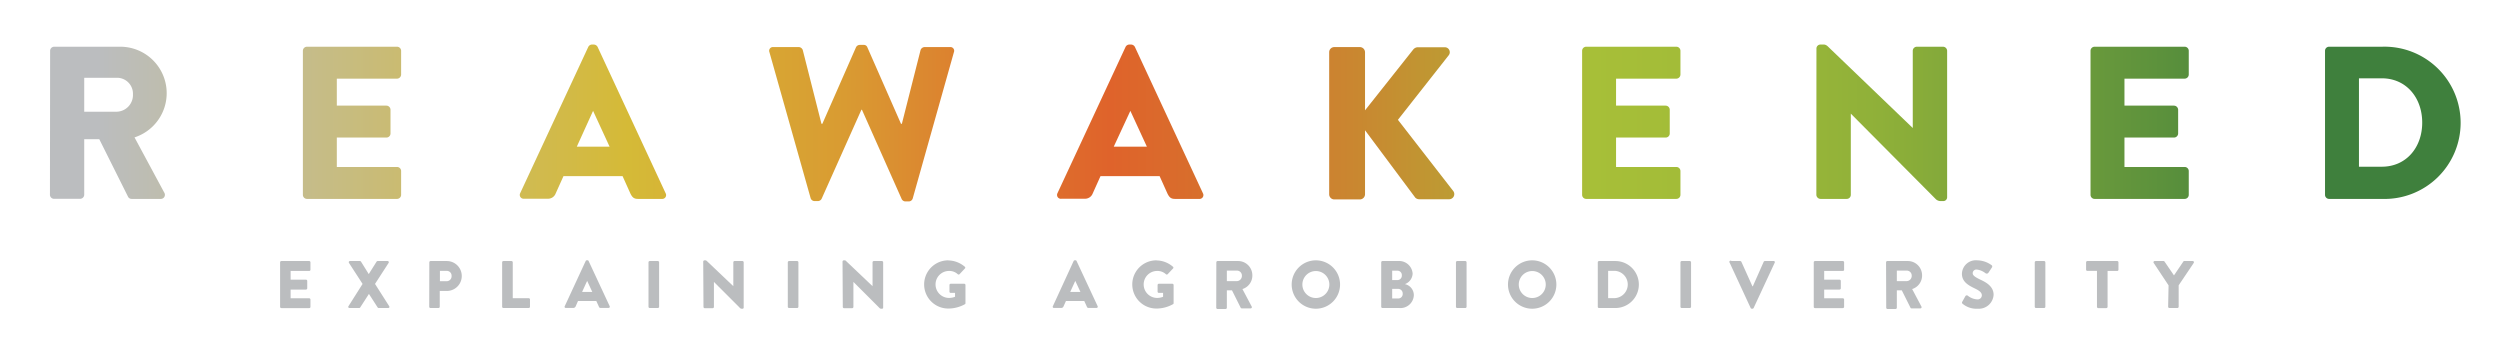 <svg xmlns="http://www.w3.org/2000/svg" xmlns:xlink="http://www.w3.org/1999/xlink" id="Layer_1" data-name="Layer 1" viewBox="0 0 287.32 41.57"><defs><style>.cls-1{fill:url(#linear-gradient);}.cls-2{fill:#bbbdbf;}</style><linearGradient id="linear-gradient" x1="5.76" y1="14.11" x2="282.53" y2="14.11" gradientUnits="userSpaceOnUse"><stop offset="0.02" stop-color="#bbbdbf"></stop><stop offset="0.24" stop-color="#d5ba37"></stop><stop offset="0.33" stop-color="#d99b32"></stop><stop offset="0.39" stop-color="#dd792e"></stop><stop offset="0.44" stop-color="#df632b"></stop><stop offset="0.47" stop-color="#d96c2c"></stop><stop offset="0.54" stop-color="#ca8630"></stop><stop offset="0.62" stop-color="#b1ae36"></stop><stop offset="0.64" stop-color="#a7bf38"></stop><stop offset="0.69" stop-color="#a1bb38"></stop><stop offset="0.76" stop-color="#8fb039"></stop><stop offset="0.83" stop-color="#719e3b"></stop><stop offset="0.92" stop-color="#48853d"></stop><stop offset="0.94" stop-color="#3f803d"></stop></linearGradient></defs><path class="cls-1" d="M5.76,5.84a.47.47,0,0,1,.47-.47h7.48a5.34,5.34,0,0,1,1.75,10.42l3.42,6.35a.47.47,0,0,1-.43.72H15.13a.46.46,0,0,1-.4-.22L11.41,16H9.68v6.38a.48.48,0,0,1-.47.47h-3a.47.47,0,0,1-.47-.47Zm7.62,7a1.92,1.92,0,0,0,1.9-2,1.83,1.83,0,0,0-1.9-1.9H9.68v3.9Z"></path><path class="cls-1" d="M34.81,5.84a.47.47,0,0,1,.47-.47H45.63a.47.47,0,0,1,.47.47V8.56a.48.48,0,0,1-.47.48H38.71v3.1h5.7a.48.48,0,0,1,.47.47v2.73a.47.47,0,0,1-.47.47h-5.7v3.38h6.92a.47.47,0,0,1,.47.47v2.73a.47.47,0,0,1-.47.47H35.28a.47.47,0,0,1-.47-.47Z"></path><path class="cls-1" d="M59.78,22.21,67.61,5.39A.49.49,0,0,1,68,5.12h.25a.51.51,0,0,1,.43.27l7.82,16.82a.44.44,0,0,1-.43.65H73.33c-.45,0-.65-.15-.88-.62l-.9-2H64.76l-.9,2a.94.94,0,0,1-.9.6H60.21A.44.44,0,0,1,59.78,22.21Zm10.28-5.35-1.9-4.12h0l-1.87,4.12Z"></path><path class="cls-1" d="M88.43,6a.43.43,0,0,1,.45-.59h2.93a.51.51,0,0,1,.45.34l2.15,8.48h.1l3.87-8.8a.49.49,0,0,1,.43-.27h.45a.42.42,0,0,1,.42.27l3.87,8.8h.1l2.15-8.48a.51.51,0,0,1,.45-.34h2.93a.43.43,0,0,1,.45.59l-4.73,16.8a.48.48,0,0,1-.45.35h-.4a.49.49,0,0,1-.42-.27L99.06,12.61H99L94.43,22.84a.49.49,0,0,1-.42.27h-.4a.48.48,0,0,1-.45-.35Z"></path><path class="cls-1" d="M121.53,22.21l7.83-16.82a.49.49,0,0,1,.42-.27H130a.51.51,0,0,1,.43.27l7.82,16.82a.44.44,0,0,1-.43.65h-2.77c-.45,0-.65-.15-.88-.62l-.9-2h-6.79l-.9,2a.94.94,0,0,1-.9.6H122A.44.44,0,0,1,121.53,22.21Zm10.28-5.35-1.9-4.12h0L128,16.86Z"></path><path class="cls-1" d="M152.76,6a.59.59,0,0,1,.6-.59h2.92a.6.6,0,0,1,.6.59v6.68l5.55-7a.71.71,0,0,1,.48-.25h3.14a.57.57,0,0,1,.45.92l-5.84,7.42,6.37,8.2a.59.59,0,0,1-.48.93h-3.44a.65.65,0,0,1-.45-.18l-5.78-7.75v7.35a.6.6,0,0,1-.6.6h-2.92a.59.59,0,0,1-.6-.6Z"></path><path class="cls-1" d="M181.83,5.84a.47.47,0,0,1,.48-.47h10.34a.47.47,0,0,1,.48.47V8.56a.48.48,0,0,1-.48.48h-6.92v3.1h5.7a.48.48,0,0,1,.47.47v2.73a.47.47,0,0,1-.47.47h-5.7v3.38h6.92a.47.47,0,0,1,.48.47v2.73a.47.47,0,0,1-.48.47H182.31a.47.47,0,0,1-.48-.47Z"></path><path class="cls-1" d="M208.76,5.56a.46.46,0,0,1,.47-.44h.38c.25,0,.42.17.62.37l9.6,9.22h0V5.84a.47.47,0,0,1,.48-.47h3a.48.48,0,0,1,.47.47V22.66a.44.44,0,0,1-.47.45h-.25a.81.81,0,0,1-.63-.27l-9.72-9.78h0v9.33a.47.47,0,0,1-.48.47h-3a.49.49,0,0,1-.48-.47Z"></path><path class="cls-1" d="M240.26,5.84a.47.47,0,0,1,.47-.47h10.35a.47.47,0,0,1,.47.47V8.56a.48.48,0,0,1-.47.48h-6.92v3.1h5.69a.49.49,0,0,1,.48.47v2.73a.48.48,0,0,1-.48.47h-5.69v3.38h6.92a.47.47,0,0,1,.47.47v2.73a.47.47,0,0,1-.47.47H240.73a.47.47,0,0,1-.47-.47Z"></path><path class="cls-1" d="M267.21,5.84a.47.47,0,0,1,.45-.47h6.09a8.75,8.75,0,1,1,0,17.49h-6.09a.47.47,0,0,1-.45-.47Zm6.52,13.32c2.82,0,4.65-2.22,4.65-5.07S276.55,9,273.73,9h-2.62V19.16Z"></path><path class="cls-2" d="M32.19,30.15a.15.15,0,0,1,.15-.15h3.2a.15.15,0,0,1,.14.15V31a.14.14,0,0,1-.14.14H33.4v1h1.76a.15.15,0,0,1,.15.15v.84a.15.15,0,0,1-.15.15H33.4v1h2.14a.15.15,0,0,1,.14.15v.84a.14.14,0,0,1-.14.14h-3.2a.15.15,0,0,1-.15-.14Z"></path><path class="cls-2" d="M41.67,32.63l-1.56-2.41a.14.14,0,0,1,.13-.22h1.13a.16.16,0,0,1,.12.07l.89,1.43h0l.9-1.43a.16.16,0,0,1,.12-.07h1.13a.14.14,0,0,1,.13.22L43.1,32.63l1.63,2.56c.07.11,0,.21-.13.21H43.53a.16.16,0,0,1-.13-.07l-1-1.55h0l-1,1.55a.14.14,0,0,1-.13.07H40.18c-.13,0-.2-.11-.13-.21Z"></path><path class="cls-2" d="M49.34,30.15a.15.15,0,0,1,.15-.15h1.86a1.72,1.72,0,1,1,0,3.44h-.81v1.82a.15.15,0,0,1-.15.14h-.91a.15.15,0,0,1-.15-.14Zm2,2.17a.57.57,0,0,0,.56-.61.55.55,0,0,0-.56-.58h-.78v1.19Z"></path><path class="cls-2" d="M57.71,30.15a.15.15,0,0,1,.15-.15h.92a.15.15,0,0,1,.15.15v4.12h1.83a.15.15,0,0,1,.15.15v.84a.15.15,0,0,1-.15.14h-2.9a.15.15,0,0,1-.15-.14Z"></path><path class="cls-2" d="M64.9,35.2,67.31,30a.17.17,0,0,1,.13-.09h.08a.14.14,0,0,1,.13.09l2.42,5.19a.14.14,0,0,1-.13.2h-.86c-.14,0-.2,0-.27-.19l-.28-.61h-2.1l-.27.62a.3.3,0,0,1-.28.18H65A.13.13,0,0,1,64.9,35.2Zm3.17-1.65-.59-1.27h0l-.58,1.27Z"></path><path class="cls-2" d="M74.53,30.15a.15.15,0,0,1,.15-.15h.93a.15.15,0,0,1,.14.15v5.11a.15.15,0,0,1-.14.14h-.93a.15.15,0,0,1-.15-.14Z"></path><path class="cls-2" d="M80.82,30.06a.15.15,0,0,1,.15-.14h.11c.08,0,.13.06.2.12l3,2.85h0V30.15A.15.15,0,0,1,84.4,30h.92a.15.15,0,0,1,.15.15v5.19a.13.13,0,0,1-.15.14h-.07a.26.26,0,0,1-.2-.08l-3-3h0v2.88a.15.15,0,0,1-.15.14H81a.15.15,0,0,1-.15-.14Z"></path><path class="cls-2" d="M90.54,30.15a.15.15,0,0,1,.15-.15h.92a.15.15,0,0,1,.15.15v5.11a.15.15,0,0,1-.15.14h-.92a.15.15,0,0,1-.15-.14Z"></path><path class="cls-2" d="M96.83,30.06a.15.15,0,0,1,.15-.14h.11c.08,0,.13.06.19.12l3,2.85h0V30.15a.15.15,0,0,1,.14-.15h.93a.15.15,0,0,1,.15.15v5.19a.13.13,0,0,1-.15.14h-.08a.25.25,0,0,1-.19-.08l-3-3h0v2.88a.15.15,0,0,1-.15.14H97a.15.15,0,0,1-.14-.14Z"></path><path class="cls-2" d="M109,29.93a3,3,0,0,1,1.89.73.13.13,0,0,1,0,.2l-.61.65a.15.15,0,0,1-.21,0,1.41,1.41,0,0,0-1-.37,1.55,1.55,0,0,0,0,3.1,1.91,1.91,0,0,0,.69-.13v-.45h-.49a.14.14,0,0,1-.15-.13v-.77a.15.15,0,0,1,.15-.15h1.55a.15.15,0,0,1,.14.15v2.08a.13.13,0,0,1-.06.12,3.94,3.94,0,0,1-1.92.5,2.77,2.77,0,1,1,0-5.54Z"></path><path class="cls-2" d="M121,35.2,123.39,30a.17.17,0,0,1,.13-.09h.08a.14.14,0,0,1,.13.09l2.42,5.19a.14.14,0,0,1-.13.2h-.86c-.14,0-.2,0-.27-.19l-.28-.61h-2.1l-.28.62a.27.27,0,0,1-.27.18h-.85A.13.13,0,0,1,121,35.2Zm3.17-1.65-.59-1.27h0L123,33.55Z"></path><path class="cls-2" d="M132.93,29.93a2.94,2.94,0,0,1,1.88.73.13.13,0,0,1,0,.2l-.61.65a.15.15,0,0,1-.21,0,1.41,1.41,0,0,0-1-.37,1.55,1.55,0,0,0,0,3.1,1.86,1.86,0,0,0,.68-.13v-.45h-.48a.14.14,0,0,1-.15-.13v-.77a.15.15,0,0,1,.15-.15h1.55a.15.15,0,0,1,.14.15v2.08a.13.13,0,0,1-.07.12,3.88,3.88,0,0,1-1.91.5,2.77,2.77,0,1,1,0-5.54Z"></path><path class="cls-2" d="M139.79,30.15a.15.15,0,0,1,.15-.15h2.31a1.64,1.64,0,0,1,1.68,1.67,1.62,1.62,0,0,1-1.14,1.55l1.06,2a.14.14,0,0,1-.13.22h-1a.14.14,0,0,1-.13-.07l-1-2H141v2a.15.15,0,0,1-.15.14h-.92a.15.15,0,0,1-.15-.14Zm2.36,2.16a.6.6,0,0,0,.58-.62.57.57,0,0,0-.58-.59H141v1.21Z"></path><path class="cls-2" d="M151.22,29.92a2.78,2.78,0,1,1-2.77,2.79A2.78,2.78,0,0,1,151.22,29.92Zm0,4.33a1.55,1.55,0,1,0-1.54-1.54A1.55,1.55,0,0,0,151.22,34.25Z"></path><path class="cls-2" d="M161.49,32.66a1.3,1.3,0,0,1,1,1.25,1.54,1.54,0,0,1-1.68,1.49h-1.92a.15.15,0,0,1-.15-.14V30.15a.15.15,0,0,1,.15-.15h1.8a1.55,1.55,0,0,1,1.66,1.44,1.34,1.34,0,0,1-.88,1.21Zm-.88-.47a.51.51,0,0,0,.5-.55.5.5,0,0,0-.5-.53H160v1.08Zm0,2.11a.52.52,0,0,0,.6-.56.53.53,0,0,0-.59-.54H160v1.1Z"></path><path class="cls-2" d="M167.33,30.15a.15.15,0,0,1,.14-.15h.93a.15.15,0,0,1,.15.15v5.11a.15.15,0,0,1-.15.14h-.93a.15.15,0,0,1-.14-.14Z"></path><path class="cls-2" d="M176.09,29.92a2.78,2.78,0,1,1-2.78,2.79A2.78,2.78,0,0,1,176.09,29.92Zm0,4.33a1.55,1.55,0,1,0-1.54-1.54A1.55,1.55,0,0,0,176.09,34.25Z"></path><path class="cls-2" d="M183.63,30.15a.15.15,0,0,1,.14-.15h1.88a2.7,2.7,0,1,1,0,5.4h-1.88a.14.14,0,0,1-.14-.14Zm2,4.11a1.57,1.57,0,0,0,0-3.13h-.81v3.13Z"></path><path class="cls-2" d="M193.13,30.15a.15.15,0,0,1,.15-.15h.93a.15.15,0,0,1,.14.15v5.11a.15.15,0,0,1-.14.14h-.93a.15.15,0,0,1-.15-.14Z"></path><path class="cls-2" d="M202.7,30.08a.17.17,0,0,1,.13-.08h1a.13.13,0,0,1,.13.2l-2.42,5.2a.17.17,0,0,1-.13.08h-.08a.15.15,0,0,1-.13-.08l-2.41-5.2A.13.13,0,0,1,199,30h1a.17.17,0,0,1,.13.08l1.27,2.82h.05Z"></path><path class="cls-2" d="M208.45,30.15a.15.15,0,0,1,.14-.15h3.2a.15.15,0,0,1,.15.15V31a.14.14,0,0,1-.15.14h-2.14v1h1.76a.15.15,0,0,1,.15.15v.84a.15.15,0,0,1-.15.15h-1.76v1h2.14a.15.15,0,0,1,.15.15v.84a.15.15,0,0,1-.15.14h-3.2a.14.14,0,0,1-.14-.14Z"></path><path class="cls-2" d="M216.76,30.15a.15.15,0,0,1,.15-.15h2.31a1.64,1.64,0,0,1,1.68,1.67,1.62,1.62,0,0,1-1.14,1.55l1.06,2a.14.14,0,0,1-.13.22h-1a.12.12,0,0,1-.12-.07l-1-2H218v2a.15.15,0,0,1-.15.14h-.92a.15.15,0,0,1-.15-.14Zm2.36,2.16a.6.6,0,0,0,.59-.62.57.57,0,0,0-.59-.59H218v1.21Z"></path><path class="cls-2" d="M225.53,34.89a.17.17,0,0,1,0-.23l.35-.63a.19.19,0,0,1,.27-.05,1.93,1.93,0,0,0,1.09.43.48.48,0,0,0,.53-.46c0-.33-.28-.54-.79-.79-.75-.36-1.5-.77-1.5-1.7a1.6,1.6,0,0,1,1.78-1.54,2.87,2.87,0,0,1,1.66.58.2.2,0,0,1,0,.25l-.39.59a.24.24,0,0,1-.34.06,2,2,0,0,0-1-.42.42.42,0,0,0-.47.43c0,.25.3.45.84.71s1.56.71,1.56,1.76a1.7,1.7,0,0,1-1.82,1.6A2.49,2.49,0,0,1,225.53,34.89Z"></path><path class="cls-2" d="M233.85,30.15A.15.15,0,0,1,234,30h.93a.15.15,0,0,1,.14.15v5.11a.15.15,0,0,1-.14.14H234a.15.15,0,0,1-.15-.14Z"></path><path class="cls-2" d="M241,31.13h-1.1a.14.14,0,0,1-.15-.14v-.84a.15.15,0,0,1,.15-.15h3.42a.15.15,0,0,1,.15.15V31a.14.14,0,0,1-.15.14h-1.1v4.13a.15.15,0,0,1-.15.14h-.92a.15.15,0,0,1-.15-.14Z"></path><path class="cls-2" d="M249.23,32.8l-1.71-2.58a.14.14,0,0,1,.13-.22h1a.15.15,0,0,1,.12.07l1.08,1.58,1.07-1.58A.13.13,0,0,1,251,30h1a.14.14,0,0,1,.12.22l-1.73,2.57v2.47a.15.15,0,0,1-.15.14h-.91a.15.15,0,0,1-.15-.14Z"></path></svg>
